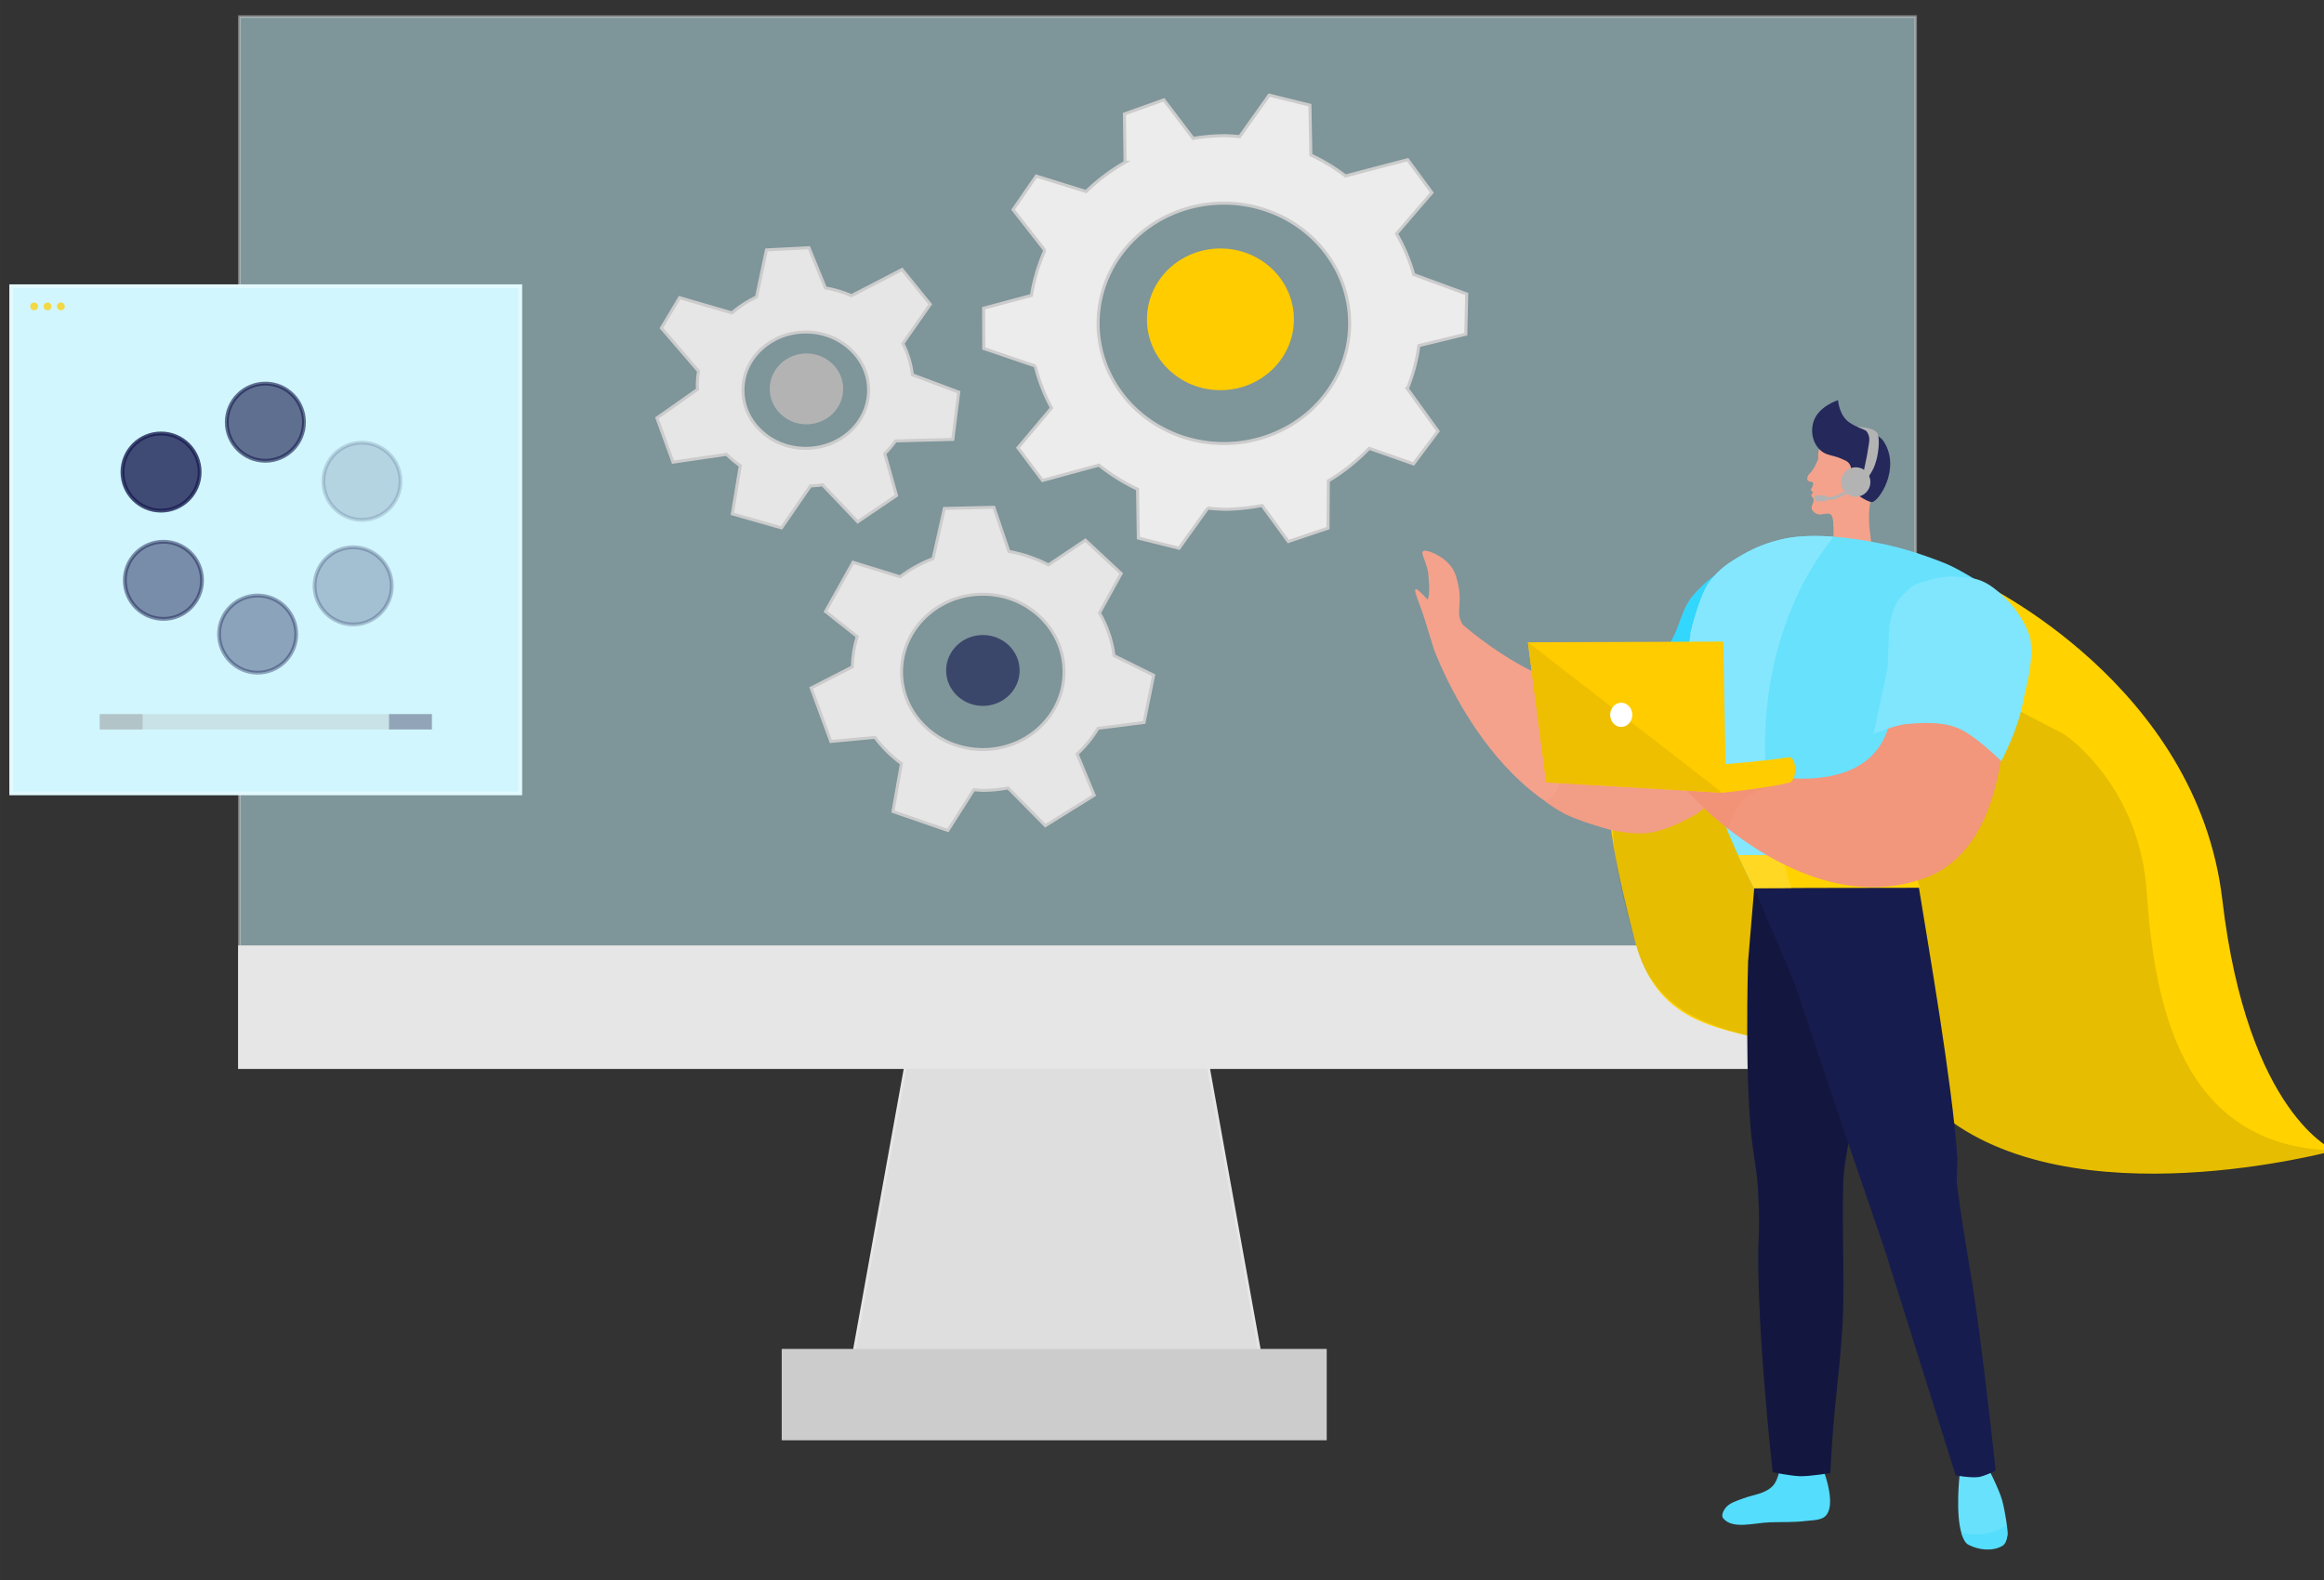 <svg width="500" height="340" version="1.1" viewBox="0 0 132.29 89.958" xmlns="http://www.w3.org/2000/svg">
 <rect x="0" y="0" width="132.29" height="89.958" fill="#333333" stroke="none"/>
 <g transform="matrix(.779 0 0 .779 -4.381 -1.17)">
  <g stroke-dashoffset="3.776">
   <rect x="23.122" y="2.717" width="122.48" height="76.81" fill="#c8f4fe" opacity=".507" stroke="#ccc" stroke-width=".199"/>
   <path d="m72.873 73.451h19.96l4.819 26.734h-29.598z" fill="#dedede" stroke="#e6e6e6" stroke-width=".199"/>
   <rect x="23.122" y="70.7" width="122.48" height="8.827" fill="#e6e6e6" stroke="#e6e6e6" stroke-width=".199"/>
  </g>
  <rect x="62.845" y="100.19" width="39.626" height="6.479" fill="#ccc" stroke="#ccc" stroke-dashoffset="3.776" stroke-width=".199"/>
  <ellipse cx="94.804" cy="24.841" rx="5.37" ry="5.179" fill="#fc0"/>
  <ellipse cx="77.445" cy="50.504" rx="2.685" ry="2.59" fill="#171c4e" opacity=".64"/>
  <ellipse cx="64.554" cy="29.925" rx="2.685" ry="2.59" fill="#b3b3b3"/>
  <rect x="136.8" y="72.713" width="4.652" height="1.374" fill="#999" opacity=".461" stroke="#999" stroke-dashoffset="3.776" stroke-width=".47"/>
  <g stroke="#ccc" stroke-dashoffset="3.776">
   <path d="m98.365 8.454-2.158 3.035a14.296 13.654 0 0 0-1.069-0.073 14.296 13.654 0 0 0-2.33 0.2l-2.137-2.817-2.883 1.031 0.046 3.532a14.296 13.654 0 0 0-2.844 2.139l-3.644-1.132-1.696 2.456 2.325 2.976a14.296 13.654 0 0 0-0.981 3.293l-3.495 0.935 0.01 2.942 3.759 1.281a14.296 13.654 0 0 0 1.193 3.064l-2.456 2.913 1.796 2.39 4.123-1.122a14.296 13.654 0 0 0 2.824 1.76l0.056 3.573 2.979 0.741 2.098-2.931a14.296 13.654 0 0 0 1.256 0.086 14.296 13.654 0 0 0 2.707-0.279l1.92 2.633 2.902-0.979 0.023-3.451a14.296 13.654 0 0 0 2.984-2.381l3.24 1.138 1.792-2.393-2.239-3.104a14.296 13.654 0 0 0 0.839-3.149l3.429-0.831 0.065-2.942-3.868-1.42a14.296 13.654 0 0 0-1.259-2.985l2.586-3.003-1.77-2.407-4.542 1.188a14.296 13.654 0 0 0-2.533-1.53l-0.069-3.641zm-3.309 7.896a9.19 8.785 0 0 1 9.19 8.785 9.19 8.785 0 0 1-9.19 8.785 9.19 8.785 0 0 1-9.19-8.785 9.19 8.785 0 0 1 9.19-8.785z" fill="#ececec" stroke-width=".222"/>
   <path d="m78.249 38.578-3.621 0.084-0.824 3.666c-0.87 0.332-1.682 0.78-2.41 1.329l-3.439-1.061-2.011 3.598 2.319 1.833c-0.222 0.722-0.342 1.468-0.359 2.218l-3.012 1.537 1.442 3.913 3.221-0.303c0.538 0.725 1.191 1.373 1.937 1.921l-0.618 3.503 4.015 1.383 1.893-2.977c0.237 0.024 0.474 0.039 0.712 0.047 0.603-0.007 1.204-0.065 1.794-0.175l2.719 2.756 3.575-2.227-1.249-3.011c0.6-0.561 1.115-1.194 1.532-1.881l3.362-0.427 0.697-3.451-2.895-1.435c-0.14-1.091-0.5-2.149-1.063-3.118l1.588-2.882-2.62-2.439-2.696 1.81c-0.9-0.47-1.877-0.804-2.894-0.988zm-0.81 6.354c3.279-3e-6 5.938 2.542 5.938 5.676 3e-6 3.135-2.658 5.676-5.938 5.676-3.279-2.18e-4 -5.937-2.542-5.937-5.676-3e-6 -3.135 2.658-5.676 5.937-5.676z" fill="#e6e6e6" stroke-width=".217"/>
   <path d="m64.736 19.606-3.106 0.16-0.724 3.439c-0.655 0.308-1.261 0.699-1.8 1.163l-3.827-1.109-1.325 2.22 2.714 3.153c-0.06 0.36-0.09 0.724-0.091 1.088 0.005 0.08 0.011 0.161 0.018 0.241l-2.967 2.09 1.172 3.228 3.915-0.57c0.308 0.304 0.644 0.583 1.004 0.834l-0.582 3.516 3.593 1.025 2.115-3.068c0.295-0.01 0.59-0.036 0.882-0.077l2.572 2.701 2.838-1.922-0.861-3.059c0.29-0.29 0.555-0.602 0.791-0.931l4.18-0.111 0.435-3.454-3.387-1.27c-0.095-0.792-0.329-1.564-0.693-2.286l1.999-2.863-2.062-2.546-3.695 1.913c-0.607-0.263-1.247-0.453-1.906-0.566zm-0.231 6.162c2.536 9.5e-5 4.592 1.903 4.592 4.252 9.8e-5 2.348-2.056 4.252-4.592 4.252-2.536 1.2e-4 -4.593-1.904-4.593-4.252 1.53e-4 -2.348 2.056-4.252 4.593-4.252z" fill="#e6e6e6" stroke-width=".221"/>
  </g>
  <rect x="6.445" y="22.424" width="37.195" height="37.061" fill="#d1f6fd" stroke="#e2f9fe" stroke-dashoffset="3.776" stroke-width=".279"/>
  <g fill="#171c4e" stroke="#171c4e" stroke-dashoffset="3.776" stroke-width=".279">
   <circle cx="25.015" cy="32.358" r="2.82" opacity=".62"/>
   <circle cx="24.451" cy="47.846" r="2.82" opacity=".372"/>
   <circle cx="31.432" cy="44.321" r="2.82" opacity=".245"/>
   <circle cx="17.565" cy="43.916" r="2.82" opacity=".478"/>
   <circle cx="17.391" cy="36.003" r="2.82" opacity=".781"/>
   <circle cx="32.072" cy="36.678" r="2.82" opacity=".156"/>
  </g>
  <path d="m150.8 108.59s0.919 1.774 1.134 2.594c0.213 0.808 0.425 2.165 0.386 2.476-0.032 0.26-0.128 0.568-0.357 0.703-0.722 0.423-1.781 0.314-2.521-0.078-0.235-0.125-0.378-0.395-0.462-0.644-0.492-1.458-0.16-4.361-0.16-4.361l0.378-0.636z" fill="#68e1fd"/>
  <path d="m150.34 44.082s15.829 7.435 17.675 23.181c1.847 15.746 8.194 18.327 8.194 18.327s-19.245 5.28-28.866-2.803c-9.621-8.083-19.675-2.477-22.284-12.654-2.609-10.177-3.485-15.947 3.725-19.438 7.21-3.491 21.556-6.613 21.556-6.613z" fill="#ffd200" stroke-width=".283"/>
  <path d="m156.47 55.178s5.479 3.628 6.018 11.501 2.356 18.656 13.718 18.912c0 0-16.781 4.681-26.74-1.312-3.086-1.857-5.936-4.488-9.28-5.42-3.85-1.073-7.945-1.624-10.749-3.035-2.231-1.122-3.564-3.009-4.076-4.657-0.74-2.38-1.736-6.034-1.875-8.79-0.267-5.287 3.163-9.957 3.163-9.957l6.988-2.319 11.924-0.609z" opacity=".098" stroke-width=".283"/>
  <path d="m149.19 57.442 0.193-0.257-0.28-0.232z" fill="#6ae2fd"/>
  <path d="m125.46 50.681 0.332 1.019 1.122-0.953z" fill="#03c5f1"/>
  <path d="m136.81 49.333s-3.511 12.859-11.383 12.92c-10.301 0.08-15.07-13.426-15.07-13.426l2.147-1.675s12.022 10.728 15.793 0.12c3.169-8.901 8.513 2.062 8.513 2.062z" fill="#f4a28c" stroke-width=".24"/>
  <path d="m125.46 50.681c0.789 0.448 1.771 0.494 2.596 1.341 1.29 1.324 2.217 5.047 2.217 5.047s-0.657-9.729 1.965-13.459c0.654-0.93-0.731-0.424-1.058-0.223-0.732 0.451-1.334 1.071-1.738 1.509-1.115 1.209-1.05 2.828-2.141 4.057-0.64 0.721-1.841 1.726-1.841 1.726z" fill="#33d6fd"/>
  <path d="m138.32 41.859 2.968 0.116s13.466 9.812 10.04 13.202c-5.126 5.07-5.616 8.433-5.686 10.173-0.026 0.634 0.211 1.014 0.211 1.014l-12.045 0.051s-13.513-25.165 4.512-24.555z" fill="#68e1fd" stroke-width=".24"/>
  <g>
   <g transform="matrix(-.575 -.014 -.015 .576 191.7 25.482)" fill="#f4a28c">
    <path d="m85.327 27.329s0.208-1.888-0.016-3.066c-0.162-0.855-1.559-1.995-1.809-2.831-0.299-0.999-0.495-2.086-0.28-3.104 0.172-0.817 0.605-1.618 1.215-2.217 0.541-0.53 1.287-0.875 2.033-1.086 0.778-0.22 1.788-0.283 2.578-0.108 0.666 0.147 1.295 0.487 1.825 0.897 0.372 0.288 0.559 0.671 0.76 1.051 0.206 0.391 0.393 0.807 0.444 1.242 0.037 0.314-0.11 0.576 0.027 0.864 0.179 0.376 0.454 1.261 1.034 1.792 0.17 0.155 0.305 0.541 0.232 0.753-0.057 0.163-0.3 0.216-0.3 0.216s-0.285 0.017-0.385 0.1c-0.049 0.04-0.072 0.107-0.077 0.168-0.008 0.091 0.07 0.267 0.07 0.267l0.025 0.161 0.132 0.188s0.063 0.114 0.05 0.172c-0.028 0.125-0.222 0.174-0.256 0.298-0.01 0.037 0.021 0.114 0.021 0.114s0.139 0.144 0.161 0.235c0.008 0.032-3.04e-4 0.067-0.012 0.098-0.058 0.149-0.231 0.244-0.281 0.396-0.033 0.1-0.019 0.21-0.004 0.314 0.031 0.209 0.159 0.398 0.19 0.607 0.02 0.133 0.056 0.282-0.004 0.404-0.136 0.274-0.431 0.484-0.731 0.588-0.525 0.183-1.218-0.303-1.677 0-0.267 0.176-0.339 0.868-0.339 0.868l-0.093 0.698z"/>
    <path d="m85.327 27.329-0.414 2.869 4.891-0.015 0.09-3.103z"/>
   </g>
   <path d="m132.06 42.595c1.257-0.822 2.308-1.333 3.776-1.679 1.837-0.434 4.264-0.203 6.127 0.105 2.13 0.352 3.729 0.841 5.735 1.627 0.986 0.387 2.636 1.435 2.636 1.435s-1.998 2.251-3.384 2.607c-3.247 0.834-6.771-0.663-10.117-0.402-2.222 0.173-7.694 1.531-7.694 1.531s0.657-2.846 1.416-3.814c0.156-0.199 0.647-0.847 1.505-1.408z" fill="#68e1fd"/>
   <path d="m141.35 32.707 0.56 0.291 0.151-7e-3 -0.171-0.215z" fill="#a6a6a6"/>
  </g>
  <path d="m139.12 34.693c0.162 0.058 0.327 0.106 0.495 0.142 0.238 0.058 0.469 0.142 0.689 0.25l0.178 0.081c0.26 0.122 0.42 0.389 0.404 0.675-5e-3 0.194 0.283-0.059 0.561-0.103 0.178-0.029 0.355 0.096 0.436 0.253 0.458 0.89-0.722 1.539-0.722 1.539s0.827 0.628 1.23 0.669c0.464 0.048 2.2-2.455 0.854-4.47-0.438-0.627-1.564-0.719-2.494-1.358-0.746-0.512-0.817-1.62-0.817-1.62s-1.515 0.455-1.825 1.683c-0.251 0.994 0.229 1.983 1.01 2.259z" fill="#24285b" stroke-width=".333"/>
  <g>
   <path d="m138.6 108.27s1.302 2.9 0.487 3.956c-0.313 0.406-0.975 0.376-1.489 0.439-0.92 0.112-1.704 0.068-2.631 0.098-1.166 0.037-2.742 0.545-3.425-0.292-0.158-0.194-3.2e-4 -0.53 0.149-0.731 0.301-0.405 0.861-0.556 1.34-0.731 0.752-0.276 1.602-0.333 2.147-0.918 0.459-0.492 0.608-1.763 0.608-1.763z" fill="#54ddfd"/>
   <path d="m141.45 81.81s-1.055 3.929-1.124 5.949c-0.098 2.858 0.033 5.754 2e-3 8.614-0.035 3.222-0.454 6.081-0.732 9.29-0.098 1.124-0.225 3.499-0.225 3.499s-1.458 0.246-2.192 0.232c-0.68-0.013-2.021-0.29-2.021-0.29s-1.307-11.661-1.011-17.496c0.048-0.945-0.013-2.088-0.056-3.033-0.056-1.206-0.227-2.071-0.393-3.266-0.62-4.465-0.337-13.53-0.337-13.53l0.449-5.365 7.641 6.298z" fill="#13173f"/>
   <path d="m138.09 40.676c-0.794 7e-3 -1.565 0.076-2.254 0.238-1.468 0.346-2.519 0.858-3.776 1.679-0.858 0.561-1.349 1.209-1.505 1.408-0.759 0.968-1.416 3.814-1.416 3.814s0.032-8e-3 0.033-8e-3c-1.446 7.271 4.638 18.606 4.638 18.606l2.993 0.025a15.495 20.608 0 0 1-2.198-10.555 15.495 20.608 0 0 1 2.074-10.254 15.495 20.608 0 0 1 0.148-0.346 15.495 20.608 0 0 1 0.798-1.592 15.495 20.608 0 0 1 0.186-0.321 15.495 20.608 0 0 1 0.859-1.369 15.495 20.608 0 0 1 0.943-1.272c-0.506-0.038-1.019-0.059-1.522-0.055z" fill="#85e7fd" stroke-width=".24"/>
   <path d="m145.69 64.244s-0.429 0.441-0.337 1.318c0.024 0.228 0.448 0.55 0.492 0.824 0.698 4.342 2.425 14.226 2.799 19.623 0.051 0.737-0.094 1.484 0 2.216 0.302 2.356 0.662 4.434 1.05 6.777 0.757 4.573 1.759 13.985 1.759 13.985s-0.802 0.403-1.236 0.467c-0.557 0.082-1.685-0.117-1.685-0.117l-5.169-16.446-2.472-7.231-4.157-12.364-2.921-6.882v-2.333z" fill="#171c4e"/>
   <path d="m132.64 63.997 13.143 0.111s-0.083 0.643-0.113 1.039c-0.017 0.213 0.067 0.652 0.15 0.965 0.026 0.097 0.146 0.276 0.051 0.276-2.669-4e-3 -12.062 0.026-12.062 0.026l-0.594-1.18-0.416-0.883z" fill="#ffd200"/>
   <path d="m132.64 63.997 0.159 0.354 0.416 0.884 0.594 1.18 2.714-0.019c-0.257-0.786-0.475-1.543-0.618-2.341z" fill="#ffd823"/>
   <path d="m152.24 112.99c0.051 0.366 0.077 0.666 0.061 0.793-0.032 0.26-0.128 0.569-0.357 0.703-0.722 0.423-1.74 0.31-2.48-0.081-0.235-0.125-0.352-0.386-0.436-0.636-0.029-0.086-0.069-0.179-0.092-0.274 0.366 0.106 0.697 0.157 1.084 0.158 0.809-6.4e-4 1.593-0.235 2.219-0.663z" fill="#54ddfd"/>
  </g>
  <g fill="#b3b3b3">
   <ellipse cx="141.23" cy="36.732" rx=".956" ry=".964" stroke="#b3b3b3" stroke-dashoffset="3.776" stroke-width=".23"/>
   <path d="m140.52 37.37s-0.647 0.372-1.007 0.436c-0.292 0.052-0.898 0.071-0.898 0.071l-8e-3 0.147s0.671 0.045 0.961-0.018c0.438-0.094 1.166-0.506 1.166-0.506z"/>
   <rect x="138.2" y="37.714" width=".948" height=".428" ry=".214"/>
   <path d="m141.35 32.707s0.374 0.082 0.464 0.14c0.197 0.125 0.32 0.312 0.378 0.537 0.078 0.304-0.026 0.628-0.067 0.94-0.06 0.458-0.171 0.907-0.26 1.36-0.027 0.137-0.084 0.411-0.084 0.411l0.327 0.336s0.317-0.465 0.428-0.722c0.145-0.337 0.245-0.695 0.302-1.057 0.065-0.412 0.112-0.839 0.042-1.25-0.018-0.107-0.041-0.226-0.117-0.302-0.236-0.235-0.603-0.308-0.932-0.361-0.111-0.018-0.481-0.031-0.481-0.031z"/>
  </g>
  <g>
   <path d="m152.06 51.341s1.09 11.854-5.801 14.342c-9.017 3.255-17.584-6.579-17.584-6.579l1.341-2.067s14.033 5.263 13.902-4.788c-0.106-8.434 8.142-0.908 8.142-0.908z" fill="#f2967c" stroke-width=".219"/>
   <path d="m148.34 43.639c1.556 0.107 2.349-5e-3 4.184 1.969 0.735 0.791 1.421 2.105 1.482 2.707 0.193 1.909-0.332 3.231-0.583 4.627-0.342 1.896-1.557 4.191-1.557 4.191s-1.996-1.979-3.267-2.453c-1.17-0.436-2.486-0.368-3.72-0.25-0.827 0.079-2.355 0.725-2.355 0.725l1.023-4.797 0.138-3.212s0.295-1.478 0.799-1.972c0.433-0.424 0.803-0.898 1.385-1.069 0.905-0.266 1.787-0.513 2.469-0.466z" fill="#7fe6fe"/>
   <path d="m128.68 59.104s-2.626-0.552-3.332-1.5c-0.291-0.391-0.284-0.965-0.152-1.43 0.147-0.52 0.516-1.026 0.998-1.317 0.39-0.236 0 0 0 0s0.674 0.564 1.047 0.792c0.22 0.134 0.696 0.335 0.696 0.335s0.57 0.144 0.829 0.114c0.212-0.025 0.389-0.164 0.409-0.282 0.052-0.299 0.092-0.503-0.071-0.762-0.377-0.245-0.421-0.286-0.421-0.286l0.248-0.615s0.448 0.071 0.727 0.258c0.244 0.17 0.515 0.663 0.594 0.939 0.09 0.314 0.218 0.63 0.186 1.048-0.015 0.2-0.157 0.671-0.157 0.671z" fill="#f29379"/>
   <path d="m117.52 50.697s1.773 2.406 2.15 5.256c0.508 3.835-1.171 4.085-1.171 4.085s0.613 0.492 1.371 0.898c0.593 0.318 1.241 0.525 1.88 0.739 0.716 0.239 1.436 0.492 2.182 0.604 0.775 0.117 1.578 0.204 2.35 0.067 1.103-0.195 2.135-0.712 3.122-1.242 0.276-0.148 0.772-0.537 0.772-0.537l-1.329-1.281-10.244-0.607z" fill="#f29d85"/>
   <path d="m128.85 59.285s0.979 0.943 1.329 1.281c0.473 0.457 1.732 1.509 1.732 1.509s0.331-1.222 0.761-1.76c1.119-1.402 4.391-1.904 4.391-1.904l-0.763-0.023s-0.077 0.073-0.123 0.098c-0.073 0.039-0.243 0.072-0.243 0.072l-4.463 0.88z" fill="#f29377"/>
  </g>
  <path d="m118.61 58.679-1.337-10.234 14.276-0.05 0.164 8.955s2.714-0.204 4.601-0.501c0.61-0.096 0.67 1.701 0.071 1.851-1.662 0.417-4.909 0.739-4.909 0.739z" fill="#fc0"/>
  <path d="m117.27 48.445 14.203 10.994-12.866-0.76z" fill="#eebe00"/>
  <path d="m124.9 53.748a0.807 0.882 0 0 1-0.806 0.882 0.807 0.882 0 0 1-0.809-0.879 0.807 0.882 0 0 1 0.803-0.885 0.807 0.882 0 0 1 0.812 0.876z" fill="#fff"/>
  <g fill="#fc0">
   <path d="m8.404 23.895a0.285 0.28 0 0 1-0.284 0.28 0.285 0.28 0 0 1-0.286-0.279 0.285 0.28 0 0 1 0.283-0.281 0.285 0.28 0 0 1 0.287 0.278z" opacity=".729"/>
   <path d="m9.38 23.895a0.285 0.28 0 0 1-0.284 0.28 0.285 0.28 0 0 1-0.286-0.279 0.285 0.28 0 0 1 0.283-0.281 0.285 0.28 0 0 1 0.287 0.278z" opacity=".729"/>
   <path d="m10.356 23.895a0.285 0.28 0 0 1-0.284 0.28 0.285 0.28 0 0 1-0.286-0.279 0.285 0.28 0 0 1 0.283-0.281 0.285 0.28 0 0 1 0.287 0.278z" opacity=".729"/>
  </g>
  <g>
   <rect x="12.909" y="53.694" width="24.275" height="1.123" ry="0" fill="#b3b3b3" opacity=".308"/>
   <rect x="12.909" y="53.694" width="3.134" height="1.123" ry="0" fill="#808080" opacity=".308"/>
   <rect x="34.05" y="53.694" width="3.134" height="1.123" ry="0" fill="#171c4e" opacity=".308"/>
   <path d="m112.51 47.151c-0.633-0.988 0.142-1.456-0.485-3.513-0.289-0.947-1.045-1.42-1.609-1.69-0.24-0.115-1.04-0.447-0.821 0.144 0.449 1.214 0.371 1.141 0.435 1.838 0.104 1.136-0.089 1.392-0.089 1.392-1.643-1.78-0.665-0.117-0.13 1.707 0.328 1.055 0.553 1.798 0.553 1.798l1.383-0.255s1.054-0.968 0.764-1.421z" fill="#f4a28c"/>
  </g>
 </g>
</svg>
